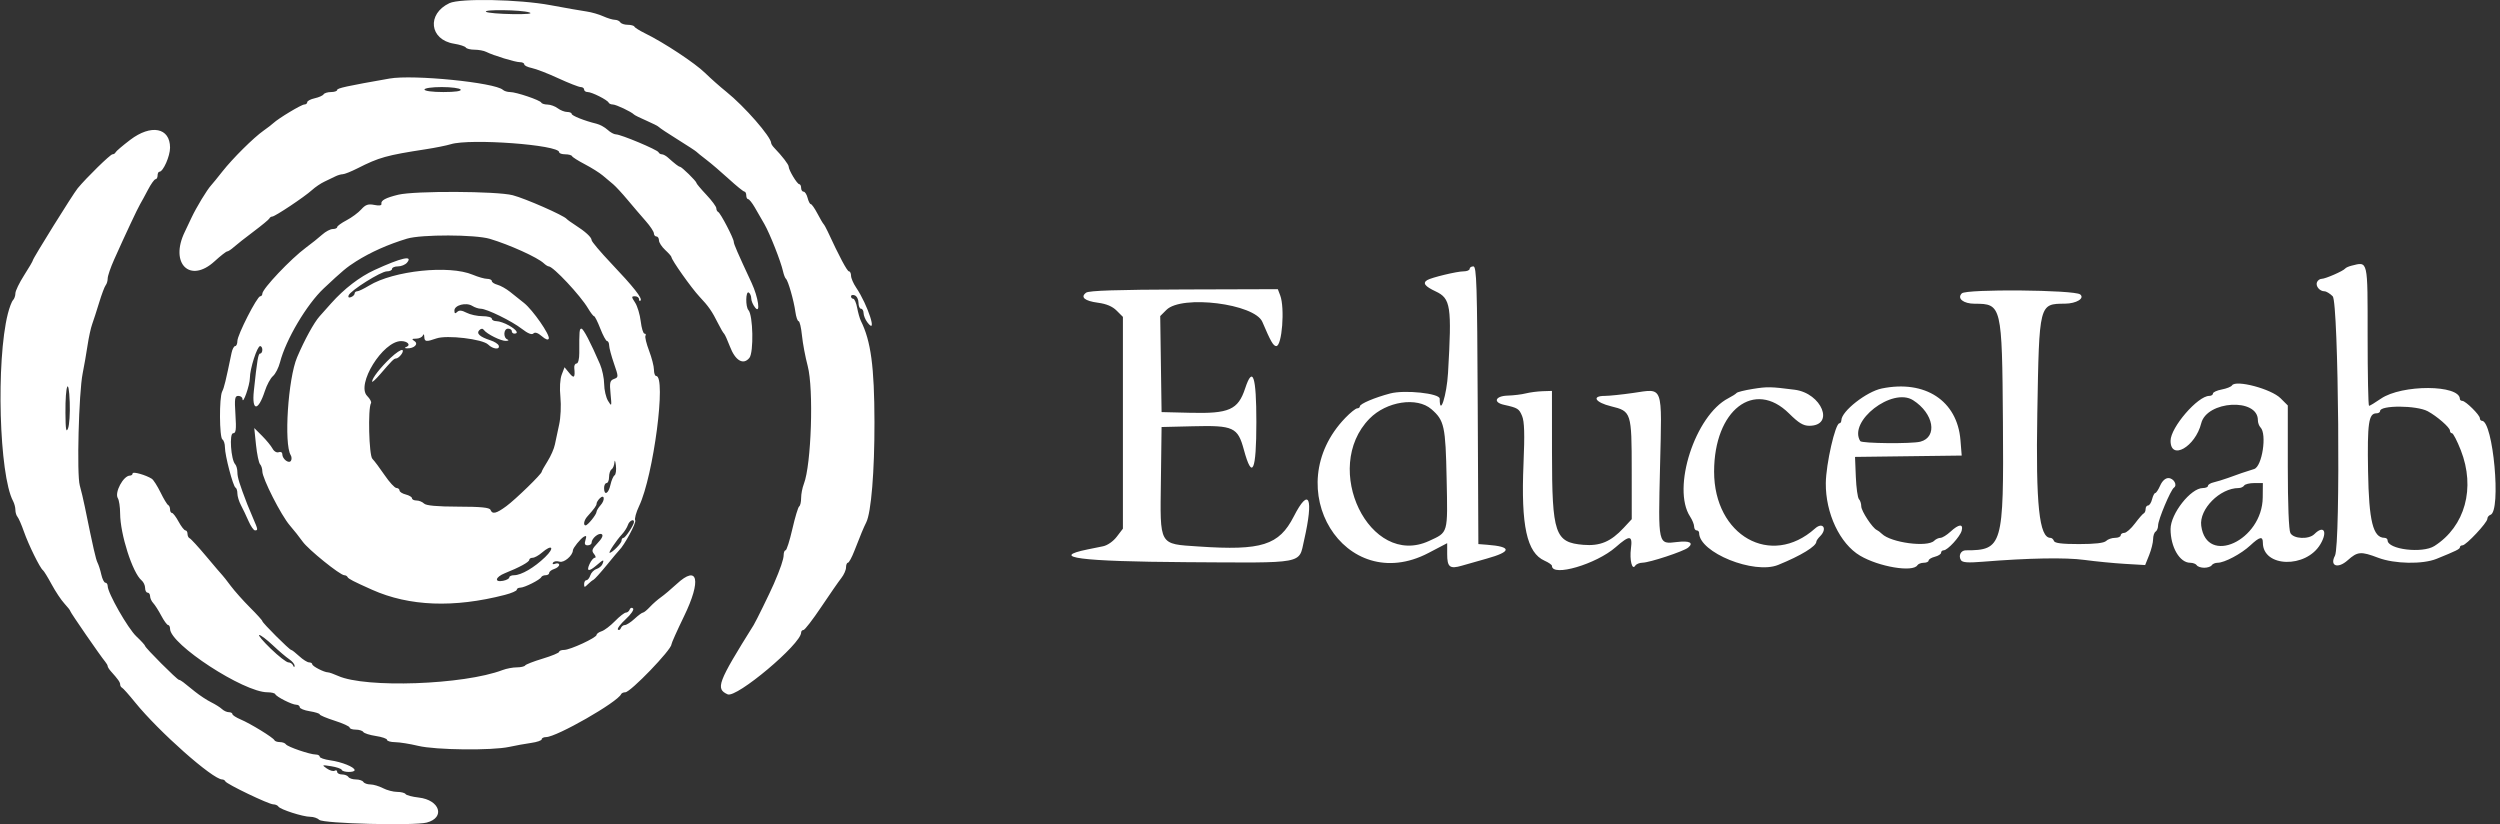 <svg width="182" height="60" viewBox="0 0 182 60" fill="none" xmlns="http://www.w3.org/2000/svg">
<rect x="0" y="0" width="182" height="60" fill="#333333" stroke="none"/>
<path fill-rule="evenodd" clip-rule="evenodd" d="M32.718 0.23C31.051 1.016 31.266 2.896 33.055 3.182C33.473 3.249 33.859 3.374 33.913 3.461C33.967 3.547 34.252 3.618 34.547 3.618C34.842 3.618 35.225 3.69 35.399 3.778C35.922 4.042 37.508 4.527 37.848 4.526C38.023 4.525 38.166 4.596 38.166 4.684C38.166 4.771 38.413 4.891 38.714 4.952C39.016 5.012 39.885 5.348 40.646 5.7C41.407 6.051 42.141 6.338 42.277 6.338C42.413 6.338 42.524 6.42 42.524 6.519C42.524 6.619 42.64 6.701 42.782 6.701C43.085 6.701 44.222 7.274 44.309 7.471C44.343 7.546 44.479 7.607 44.613 7.607C44.845 7.607 45.966 8.138 46.156 8.338C46.206 8.39 46.614 8.592 47.064 8.786C47.513 8.98 47.922 9.189 47.972 9.252C48.022 9.314 48.635 9.721 49.334 10.155C50.033 10.59 50.646 10.99 50.696 11.045C50.746 11.1 51.072 11.363 51.422 11.63C51.772 11.896 52.507 12.525 53.056 13.027C53.606 13.53 54.116 13.944 54.191 13.947C54.266 13.95 54.328 14.076 54.328 14.225C54.328 14.375 54.389 14.498 54.464 14.498C54.539 14.499 54.753 14.764 54.941 15.088C55.128 15.411 55.446 15.961 55.646 16.31C56.045 17.005 56.847 19.037 57.005 19.755C57.06 20.005 57.156 20.249 57.218 20.299C57.375 20.426 57.793 21.888 57.904 22.702C57.956 23.076 58.061 23.382 58.138 23.382C58.216 23.382 58.326 23.851 58.383 24.424C58.44 24.997 58.629 25.997 58.801 26.645C59.244 28.311 59.064 33.836 58.522 35.224C58.412 35.505 58.322 35.969 58.322 36.256C58.322 36.543 58.259 36.816 58.182 36.864C58.104 36.912 57.881 37.651 57.685 38.507C57.489 39.362 57.266 40.063 57.19 40.063C57.114 40.063 57.051 40.216 57.051 40.403C57.051 40.706 56.812 41.407 56.333 42.51C56.041 43.181 55.039 45.227 54.867 45.502C52.242 49.705 52.078 50.142 52.971 50.548C53.614 50.841 58.322 46.885 58.322 46.052C58.322 45.949 58.399 45.865 58.492 45.865C58.586 45.865 59.168 45.11 59.785 44.189C60.403 43.267 61.062 42.317 61.25 42.079C61.438 41.841 61.591 41.493 61.591 41.307C61.591 41.121 61.652 40.969 61.727 40.968C61.802 40.968 62.014 40.581 62.197 40.107C62.657 38.923 62.878 38.394 63.062 38.03C63.421 37.324 63.669 34.301 63.661 30.725C63.653 26.689 63.402 24.827 62.671 23.359C62.59 23.196 62.468 22.768 62.401 22.407C62.333 22.045 62.204 21.75 62.116 21.75C62.027 21.75 61.954 21.671 61.954 21.574C61.954 21.478 62.077 21.445 62.227 21.503C62.377 21.56 62.499 21.802 62.499 22.041C62.499 22.28 62.581 22.475 62.681 22.475C62.781 22.475 62.865 22.618 62.868 22.792C62.871 22.967 62.994 23.268 63.141 23.462C63.921 24.492 63.179 22.19 62.326 20.934C62.123 20.635 61.956 20.247 61.956 20.073C61.955 19.898 61.887 19.755 61.804 19.755C61.675 19.755 61.096 18.668 60.258 16.854C60.142 16.605 60.006 16.36 59.955 16.31C59.904 16.261 59.702 15.914 59.505 15.54C59.309 15.166 59.094 14.86 59.027 14.86C58.961 14.86 58.855 14.656 58.793 14.406C58.73 14.157 58.599 13.953 58.501 13.953C58.403 13.953 58.322 13.831 58.322 13.681C58.322 13.532 58.261 13.409 58.186 13.408C58.032 13.407 57.415 12.381 57.415 12.127C57.415 11.976 56.939 11.357 56.37 10.769C56.246 10.64 56.143 10.484 56.143 10.423C56.143 9.968 54.2 7.743 52.875 6.68C52.425 6.319 51.731 5.704 51.331 5.312C50.604 4.598 48.338 3.101 46.973 2.433C46.574 2.237 46.219 2.016 46.186 1.941C46.153 1.866 45.933 1.805 45.697 1.805C45.462 1.805 45.219 1.724 45.157 1.624C45.095 1.524 44.919 1.442 44.765 1.442C44.611 1.442 44.228 1.326 43.913 1.185C43.599 1.043 43.055 0.887 42.706 0.837C42.356 0.788 41.171 0.58 40.072 0.376C37.786 -0.05 33.493 -0.135 32.718 0.23ZM38.529 0.902C38.824 0.999 38.392 1.043 37.297 1.027C36.37 1.014 35.512 0.94 35.391 0.863C35.096 0.676 37.948 0.712 38.529 0.902ZM28.36 5.718C25.262 6.262 24.546 6.418 24.546 6.548C24.546 6.632 24.347 6.701 24.103 6.701C23.859 6.701 23.613 6.776 23.556 6.868C23.499 6.96 23.208 7.089 22.91 7.154C22.611 7.22 22.367 7.348 22.367 7.44C22.367 7.532 22.272 7.607 22.156 7.607C21.945 7.607 20.274 8.612 19.9 8.963C19.792 9.065 19.471 9.312 19.187 9.511C18.467 10.016 16.939 11.532 16.188 12.487C15.841 12.928 15.476 13.376 15.375 13.485C15.07 13.815 14.297 15.091 13.937 15.857C13.75 16.256 13.531 16.718 13.451 16.884C12.333 19.183 13.83 20.662 15.618 19.025C16.051 18.629 16.465 18.305 16.537 18.305C16.61 18.305 16.828 18.162 17.022 17.988C17.216 17.813 17.865 17.303 18.464 16.854C19.062 16.405 19.58 15.977 19.613 15.902C19.646 15.828 19.739 15.766 19.819 15.766C20.017 15.766 22.172 14.33 22.71 13.839C22.948 13.622 23.356 13.345 23.618 13.224C23.879 13.103 24.234 12.932 24.407 12.844C24.581 12.756 24.826 12.684 24.952 12.683C25.078 12.683 25.564 12.489 26.031 12.252C27.605 11.455 28.133 11.307 30.993 10.866C31.692 10.758 32.515 10.593 32.822 10.498C34.227 10.066 40.708 10.544 40.708 11.081C40.708 11.165 40.906 11.233 41.147 11.233C41.388 11.233 41.613 11.295 41.646 11.37C41.679 11.444 42.098 11.709 42.576 11.958C43.054 12.207 43.639 12.575 43.877 12.774C44.115 12.974 44.459 13.263 44.642 13.416C44.826 13.57 45.302 14.087 45.702 14.566C46.101 15.044 46.692 15.734 47.014 16.099C47.337 16.465 47.602 16.866 47.604 16.99C47.607 17.115 47.69 17.217 47.79 17.217C47.89 17.217 47.972 17.343 47.972 17.498C47.972 17.652 48.176 17.967 48.426 18.198C48.675 18.429 48.88 18.661 48.88 18.713C48.88 18.914 50.34 20.977 50.911 21.584C51.589 22.303 51.831 22.652 52.286 23.563C52.46 23.912 52.651 24.238 52.71 24.288C52.769 24.338 52.96 24.757 53.135 25.218C53.528 26.257 54.112 26.601 54.556 26.054C54.878 25.657 54.824 22.942 54.486 22.575C54.263 22.332 54.284 21.157 54.509 21.297C54.609 21.358 54.691 21.551 54.691 21.726C54.691 21.9 54.819 22.201 54.976 22.395C55.385 22.9 55.206 21.645 54.72 20.602C53.689 18.388 53.419 17.767 53.419 17.608C53.419 17.36 52.453 15.507 52.286 15.434C52.211 15.401 52.148 15.278 52.148 15.161C52.148 15.044 51.822 14.602 51.422 14.179C51.023 13.755 50.696 13.365 50.696 13.312C50.696 13.19 49.626 12.14 49.501 12.14C49.412 12.14 49.143 11.933 48.614 11.46C48.475 11.336 48.28 11.233 48.181 11.233C48.083 11.233 47.975 11.166 47.941 11.084C47.869 10.904 45.196 9.783 44.841 9.783C44.703 9.783 44.428 9.633 44.231 9.449C44.033 9.265 43.67 9.066 43.425 9.007C42.556 8.797 41.616 8.423 41.616 8.288C41.616 8.213 41.468 8.151 41.288 8.151C41.107 8.151 40.8 8.031 40.606 7.885C40.413 7.738 40.077 7.616 39.861 7.613C39.644 7.61 39.44 7.546 39.407 7.471C39.327 7.293 37.58 6.701 37.133 6.701C36.942 6.701 36.708 6.629 36.613 6.542C36.032 6.008 30.089 5.414 28.36 5.718ZM33.535 6.519C33.606 6.634 33.144 6.701 32.275 6.701C31.48 6.701 30.902 6.624 30.902 6.519C30.902 6.416 31.443 6.338 32.162 6.338C32.856 6.338 33.473 6.42 33.535 6.519ZM9.474 10.185C8.925 10.603 8.448 11.01 8.415 11.089C8.381 11.169 8.279 11.233 8.187 11.233C8.032 11.233 6.298 12.929 5.653 13.71C5.312 14.125 2.392 18.817 2.392 18.951C2.392 19.004 2.106 19.494 1.756 20.039C1.407 20.585 1.121 21.177 1.121 21.354C1.121 21.532 1.044 21.755 0.949 21.849C0.855 21.944 0.686 22.389 0.572 22.838C-0.294 26.272 -0.063 34.582 0.952 36.479C1.045 36.652 1.121 36.942 1.121 37.123C1.121 37.304 1.189 37.529 1.272 37.624C1.356 37.718 1.567 38.204 1.742 38.703C2.08 39.668 2.914 41.362 3.126 41.513C3.196 41.563 3.481 42.027 3.76 42.544C4.038 43.06 4.457 43.689 4.691 43.941C4.925 44.192 5.116 44.438 5.116 44.487C5.116 44.576 7.309 47.754 7.656 48.169C7.757 48.289 7.84 48.438 7.84 48.499C7.84 48.56 7.942 48.724 8.067 48.863C8.599 49.456 8.748 49.667 8.748 49.831C8.748 49.926 8.809 50.032 8.884 50.065C8.959 50.098 9.383 50.574 9.827 51.123C11.558 53.263 15.489 56.744 16.175 56.744C16.268 56.744 16.371 56.806 16.405 56.882C16.491 57.08 19.568 58.557 19.894 58.557C20.044 58.557 20.211 58.629 20.265 58.716C20.398 58.931 22.056 59.463 22.592 59.463C22.828 59.463 23.12 59.563 23.242 59.684C23.515 59.957 30.14 60.126 31.065 59.883C32.437 59.524 32.024 58.235 30.482 58.061C30.009 58.008 29.579 57.894 29.525 57.807C29.472 57.721 29.197 57.65 28.914 57.65C28.632 57.65 28.167 57.528 27.881 57.379C27.595 57.23 27.182 57.108 26.963 57.107C26.744 57.107 26.515 57.025 26.453 56.925C26.391 56.825 26.146 56.744 25.908 56.744C25.67 56.744 25.425 56.662 25.363 56.562C25.302 56.462 25.093 56.381 24.899 56.381C24.705 56.381 24.546 56.294 24.546 56.189C24.546 56.083 24.465 56.047 24.365 56.109C24.265 56.17 24.006 56.096 23.789 55.944C23.413 55.682 23.429 55.674 24.106 55.781C24.498 55.843 24.846 55.962 24.879 56.046C24.954 56.236 25.818 56.252 25.816 56.064C25.814 55.844 24.88 55.469 24.047 55.352C23.622 55.292 23.275 55.173 23.275 55.087C23.275 55.001 23.147 54.93 22.991 54.93C22.569 54.93 20.924 54.367 20.81 54.183C20.756 54.096 20.559 54.024 20.374 54.024C20.189 54.024 20.009 53.961 19.976 53.885C19.894 53.695 18.237 52.679 17.509 52.371C17.185 52.234 16.919 52.061 16.919 51.985C16.919 51.91 16.803 51.848 16.66 51.848C16.517 51.848 16.293 51.746 16.16 51.621C16.029 51.497 15.675 51.275 15.376 51.127C15.076 50.98 14.545 50.631 14.195 50.351C13.846 50.07 13.461 49.762 13.341 49.666C13.22 49.57 13.078 49.491 13.026 49.491C12.899 49.491 10.564 47.155 10.564 47.028C10.564 46.973 10.277 46.658 9.927 46.329C9.31 45.748 7.84 43.168 7.84 42.667C7.84 42.531 7.764 42.42 7.672 42.42C7.581 42.42 7.448 42.157 7.377 41.836C7.307 41.516 7.184 41.128 7.105 40.975C6.977 40.727 6.788 39.899 6.175 36.89C6.074 36.391 5.908 35.692 5.807 35.336C5.582 34.539 5.735 28.596 6.017 27.189C6.127 26.641 6.288 25.72 6.374 25.142C6.46 24.564 6.611 23.871 6.71 23.601C6.808 23.331 7.038 22.62 7.22 22.022C7.402 21.423 7.616 20.856 7.695 20.762C7.775 20.667 7.84 20.445 7.84 20.268C7.84 20.091 8.05 19.475 8.308 18.899C9.101 17.123 10.029 15.145 10.203 14.86C10.294 14.71 10.549 14.241 10.771 13.817C10.992 13.393 11.24 13.047 11.322 13.047C11.404 13.047 11.472 12.924 11.472 12.775C11.472 12.625 11.533 12.502 11.608 12.502C11.881 12.499 12.38 11.368 12.38 10.749C12.38 9.29 11.003 9.023 9.474 10.185ZM28.995 14.175C28.073 14.399 27.712 14.594 27.768 14.838C27.796 14.961 27.607 14.991 27.251 14.919C26.804 14.83 26.612 14.896 26.299 15.244C26.084 15.484 25.602 15.841 25.227 16.037C24.853 16.233 24.546 16.456 24.546 16.533C24.546 16.61 24.402 16.673 24.227 16.673C24.051 16.673 23.703 16.857 23.455 17.081C23.206 17.305 22.676 17.73 22.276 18.024C21.176 18.835 19.098 21.028 19.098 21.38C19.098 21.483 19.029 21.569 18.944 21.569C18.719 21.569 17.282 24.383 17.282 24.823C17.282 25.027 17.21 25.195 17.121 25.195C17.033 25.195 16.914 25.419 16.857 25.693C16.431 27.753 16.317 28.224 16.174 28.501C15.952 28.932 15.968 31.855 16.193 31.994C16.293 32.056 16.375 32.312 16.375 32.564C16.375 33.159 16.969 35.421 17.146 35.499C17.221 35.533 17.282 35.724 17.282 35.925C17.282 36.126 17.398 36.506 17.538 36.771C17.68 37.036 17.928 37.558 18.092 37.932C18.255 38.306 18.467 38.612 18.562 38.612C18.793 38.612 18.785 38.557 18.438 37.757C18.274 37.38 18.077 36.908 18 36.708C17.434 35.235 17.282 34.745 17.282 34.384C17.282 34.156 17.21 33.893 17.122 33.798C16.811 33.466 16.682 31.541 16.97 31.541C17.178 31.541 17.211 31.276 17.14 30.181C17.065 29.009 17.094 28.821 17.349 28.821C17.512 28.821 17.649 28.923 17.653 29.048C17.668 29.517 18.191 28.031 18.191 27.52C18.191 26.85 18.722 25.195 18.938 25.195C19.026 25.195 19.098 25.317 19.098 25.467C19.098 25.616 19.027 25.739 18.939 25.739C18.797 25.739 18.721 26.192 18.48 28.458C18.321 29.96 18.794 29.965 19.282 28.467C19.426 28.022 19.691 27.533 19.871 27.379C20.051 27.226 20.282 26.773 20.385 26.374C20.81 24.723 22.33 22.157 23.573 20.991C24.936 19.713 25.248 19.452 25.917 19.03C26.987 18.355 28.252 17.791 29.631 17.374C30.67 17.059 34.597 17.069 35.664 17.388C37.105 17.82 39.135 18.74 39.586 19.166C39.718 19.291 39.881 19.393 39.949 19.394C40.275 19.396 42.252 21.507 42.806 22.443C42.993 22.759 43.193 23.019 43.249 23.019C43.306 23.019 43.511 23.427 43.704 23.926C43.898 24.424 44.12 24.832 44.198 24.832C44.276 24.832 44.343 24.975 44.346 25.149C44.349 25.324 44.507 25.916 44.697 26.464C45.035 27.442 45.035 27.464 44.698 27.588C44.403 27.698 44.368 27.851 44.449 28.676C44.539 29.598 44.531 29.619 44.266 29.184C44.114 28.934 43.987 28.386 43.983 27.966C43.98 27.546 43.843 26.893 43.68 26.515C42.986 24.913 42.471 23.926 42.328 23.926C42.179 23.926 42.166 24.085 42.172 25.693C42.174 26.136 42.09 26.464 41.975 26.464C41.865 26.464 41.789 26.607 41.807 26.781C41.88 27.494 41.793 27.587 41.449 27.164L41.099 26.736L40.893 27.273C40.77 27.596 40.732 28.249 40.798 28.905C40.859 29.507 40.818 30.408 40.706 30.906C40.594 31.405 40.455 32.057 40.397 32.357C40.339 32.656 40.099 33.205 39.864 33.577C39.629 33.949 39.437 34.294 39.437 34.343C39.437 34.505 37.547 36.344 36.861 36.85C36.124 37.393 35.838 37.459 35.706 37.115C35.642 36.95 35 36.886 33.355 36.884C31.819 36.881 31.02 36.808 30.87 36.658C30.748 36.536 30.501 36.436 30.321 36.436C30.141 36.436 29.994 36.364 29.994 36.275C29.994 36.186 29.79 36.062 29.54 35.999C29.29 35.937 29.086 35.805 29.086 35.708C29.086 35.61 28.984 35.528 28.859 35.525C28.734 35.523 28.347 35.101 27.998 34.588C27.649 34.075 27.249 33.541 27.109 33.401C26.86 33.152 26.775 29.725 27.009 29.347C27.06 29.265 26.935 29.031 26.732 28.828C25.905 28.002 27.867 24.832 29.203 24.832C29.668 24.832 29.927 25.118 29.587 25.256C29.43 25.319 29.444 25.351 29.631 25.359C30.14 25.381 30.492 25.042 30.176 24.835C29.953 24.689 29.975 24.656 30.297 24.654C30.513 24.652 30.731 24.549 30.782 24.424C30.836 24.289 30.879 24.325 30.888 24.515C30.904 24.885 31.015 24.9 31.773 24.637C32.53 24.373 35.137 24.683 35.539 25.084C35.878 25.423 36.413 25.477 36.308 25.161C36.269 25.042 35.996 24.868 35.703 24.774C34.929 24.525 34.656 24.275 34.897 24.035C35.025 23.907 35.139 23.901 35.222 24.018C35.437 24.317 36.474 24.833 36.832 24.818C37.023 24.81 37.069 24.764 36.94 24.712C36.619 24.583 36.657 23.926 36.985 23.926C37.135 23.926 37.258 24.007 37.258 24.107C37.258 24.207 37.339 24.288 37.439 24.288C37.79 24.288 37.613 24.013 37.06 23.699C36.753 23.524 36.345 23.382 36.154 23.382C35.962 23.382 35.805 23.3 35.805 23.2C35.805 23.101 35.499 23.018 35.124 23.018C34.75 23.017 34.226 22.904 33.961 22.765C33.611 22.584 33.423 22.569 33.28 22.712C33.136 22.855 33.081 22.826 33.081 22.605C33.081 22.214 33.934 21.991 34.377 22.267C34.56 22.381 34.839 22.475 34.996 22.475C35.43 22.475 37.265 23.374 38.001 23.947C38.427 24.278 38.715 24.393 38.831 24.277C38.947 24.16 39.16 24.23 39.446 24.477C39.723 24.717 39.908 24.78 39.952 24.648C40.044 24.372 38.791 22.569 38.154 22.061C37.876 21.84 37.418 21.474 37.136 21.249C36.853 21.023 36.438 20.79 36.214 20.731C35.989 20.671 35.805 20.55 35.805 20.461C35.805 20.372 35.651 20.299 35.464 20.299C35.276 20.299 34.807 20.165 34.42 20.002C32.706 19.277 28.657 19.701 26.865 20.793C26.492 21.02 26.105 21.206 26.003 21.206C25.901 21.206 25.817 21.279 25.817 21.368C25.817 21.457 25.699 21.575 25.554 21.631C25.392 21.693 25.325 21.644 25.379 21.503C25.515 21.149 27.734 19.755 28.161 19.755C28.37 19.755 28.541 19.674 28.541 19.574C28.541 19.474 28.736 19.393 28.973 19.393C29.21 19.393 29.506 19.27 29.631 19.121C30.096 18.56 29.219 18.759 27.27 19.654C26.18 20.155 25.057 21.018 24.107 22.083C23.899 22.317 23.518 22.745 23.26 23.034C22.856 23.487 22.169 24.742 21.629 26.011C20.97 27.561 20.66 32.321 21.165 33.137C21.238 33.256 21.246 33.44 21.181 33.544C21.033 33.784 20.551 33.418 20.551 33.066C20.551 32.929 20.437 32.865 20.293 32.92C20.147 32.976 19.95 32.863 19.841 32.659C19.735 32.461 19.392 32.043 19.079 31.73L18.51 31.162L18.638 32.394C18.709 33.072 18.842 33.703 18.933 33.798C19.024 33.893 19.098 34.125 19.098 34.315C19.098 34.827 20.468 37.522 21.098 38.249C21.401 38.599 21.821 39.129 22.032 39.428C22.436 40.001 24.759 41.876 25.064 41.876C25.162 41.876 25.27 41.937 25.303 42.012C25.358 42.135 25.739 42.332 27.088 42.934C29.794 44.142 33.047 44.267 36.758 43.307C37.233 43.184 37.621 43.016 37.621 42.933C37.621 42.85 37.737 42.782 37.879 42.782C38.182 42.782 39.319 42.209 39.407 42.012C39.44 41.937 39.583 41.876 39.724 41.876C39.866 41.876 39.982 41.8 39.982 41.707C39.982 41.614 40.145 41.486 40.345 41.422C40.545 41.359 40.708 41.222 40.708 41.119C40.708 41.015 40.581 40.979 40.426 41.038C40.259 41.103 40.191 41.071 40.26 40.96C40.323 40.857 40.539 40.825 40.739 40.889C41.059 40.99 41.696 40.446 41.707 40.063C41.712 39.895 42.249 39.226 42.498 39.077C42.686 38.964 42.715 39.02 42.622 39.315C42.533 39.596 42.577 39.7 42.784 39.7C42.941 39.7 43.069 39.613 43.069 39.506C43.069 39.193 43.593 38.759 43.809 38.892C43.934 38.97 43.826 39.202 43.51 39.532C43.095 39.965 43.051 40.095 43.245 40.328C43.372 40.481 43.398 40.606 43.302 40.606C43.206 40.606 43.034 40.81 42.92 41.06C42.671 41.607 42.865 41.641 43.432 41.151C43.931 40.718 43.998 40.703 43.863 41.053C43.807 41.199 43.61 41.366 43.424 41.425C43.239 41.484 43.037 41.691 42.975 41.885C42.913 42.079 42.786 42.238 42.693 42.238C42.6 42.238 42.524 42.367 42.524 42.523C42.524 42.775 42.555 42.777 42.793 42.539C42.941 42.392 43.127 42.243 43.205 42.209C43.284 42.175 43.714 41.699 44.162 41.151C44.609 40.602 45.019 40.112 45.072 40.063C45.444 39.714 46.344 38.044 46.245 37.885C46.178 37.777 46.306 37.305 46.529 36.836C47.573 34.639 48.523 27.37 47.766 27.37C47.679 27.37 47.608 27.168 47.608 26.919C47.608 26.671 47.448 26.046 47.252 25.531C47.056 25.016 46.938 24.526 46.99 24.441C47.042 24.357 47.01 24.288 46.918 24.288C46.826 24.288 46.703 23.884 46.645 23.39C46.586 22.895 46.402 22.284 46.235 22.03C45.959 21.609 45.958 21.569 46.226 21.569C46.387 21.569 46.519 21.664 46.519 21.78C46.519 21.896 46.569 21.941 46.631 21.88C46.786 21.725 46.131 20.896 44.477 19.153C43.704 18.337 43.07 17.586 43.07 17.484C43.069 17.273 42.607 16.85 41.855 16.372C41.574 16.193 41.303 15.997 41.253 15.937C41.041 15.68 38.239 14.449 37.325 14.212C36.172 13.912 30.19 13.886 28.995 14.175ZM171.183 19.344C170.983 19.394 170.779 19.486 170.729 19.55C170.585 19.732 169.289 20.299 169.017 20.299C168.881 20.299 168.727 20.412 168.674 20.549C168.564 20.835 168.873 21.206 169.221 21.206C169.351 21.206 169.621 21.369 169.821 21.569C170.249 21.996 170.402 39.679 169.984 40.458C169.583 41.206 170.194 41.427 170.907 40.791C171.631 40.146 171.867 40.126 173.133 40.606C174.316 41.056 176.371 41.093 177.38 40.684C178.83 40.096 179.082 39.971 179.082 39.837C179.082 39.762 179.168 39.7 179.272 39.7C179.529 39.7 181.079 38.047 181.079 37.773C181.079 37.653 181.182 37.52 181.306 37.479C182.101 37.215 181.503 30.634 180.684 30.634C180.602 30.634 180.535 30.55 180.535 30.447C180.535 30.212 179.494 29.184 179.257 29.184C179.161 29.184 179.081 29.122 179.08 29.048C179.07 27.994 174.854 27.977 173.329 29.024C172.912 29.311 172.523 29.546 172.466 29.546C172.409 29.546 172.363 27.27 172.363 24.489C172.363 18.848 172.407 19.039 171.183 19.344ZM106.989 19.574C106.989 19.674 106.789 19.755 106.544 19.755C106.072 19.755 104.202 20.205 103.9 20.391C103.551 20.607 103.73 20.846 104.52 21.216C105.614 21.73 105.698 22.284 105.417 27.144C105.322 28.787 104.81 30.373 104.81 29.023C104.81 28.635 102.261 28.366 101.209 28.643C100.084 28.939 98.999 29.399 98.999 29.581C98.999 29.662 98.911 29.728 98.804 29.728C98.696 29.728 98.308 30.039 97.941 30.419C93.021 35.519 97.895 43.444 103.992 40.256L105.355 39.543V40.336C105.355 41.287 105.546 41.439 106.419 41.183C106.782 41.076 107.595 40.845 108.224 40.67C110.064 40.157 110.077 39.798 108.261 39.658L107.625 39.609L107.578 29.501C107.537 20.683 107.497 19.393 107.26 19.393C107.111 19.393 106.989 19.474 106.989 19.574ZM79.074 21.304C78.627 21.63 78.955 21.909 79.938 22.04C80.546 22.12 80.985 22.306 81.292 22.614L81.748 23.069V30.778V38.487L81.301 39.072C81.042 39.412 80.623 39.704 80.302 39.769C79.999 39.831 79.501 39.932 79.196 39.994C76.315 40.579 78.617 40.878 86.387 40.926C95.113 40.98 94.537 41.088 94.938 39.329C95.648 36.217 95.301 35.419 94.187 37.599C93.115 39.696 91.846 40.097 87.267 39.785C84.339 39.586 84.452 39.784 84.514 34.945L84.563 31.087L86.833 31.032C89.803 30.958 90.109 31.099 90.555 32.745C91.164 34.989 91.463 34.323 91.463 30.725C91.463 27.371 91.203 26.592 90.645 28.279C90.131 29.835 89.483 30.122 86.644 30.051L84.563 30L84.513 26.505L84.464 23.01L84.914 22.561C86.03 21.447 91.339 22.111 91.901 23.436C92.502 24.852 92.699 25.195 92.913 25.195C93.331 25.195 93.546 22.416 93.198 21.503L93.026 21.052L86.194 21.073C81.339 21.088 79.278 21.155 79.074 21.304ZM142.82 21.357C142.452 21.724 142.935 22.112 143.761 22.112C145.724 22.112 145.75 22.223 145.813 30.723C145.879 39.737 145.785 40.063 143.113 40.063C142.747 40.063 142.555 40.451 142.758 40.78C142.865 40.952 143.265 40.981 144.33 40.895C147.675 40.624 150.379 40.575 151.752 40.763C152.551 40.871 153.872 41 154.686 41.049L156.167 41.136L156.457 40.414C156.616 40.017 156.746 39.495 156.746 39.254C156.746 39.012 156.828 38.764 156.928 38.703C157.027 38.641 157.109 38.438 157.109 38.251C157.109 37.841 158.021 35.669 158.262 35.503C158.538 35.313 158.242 34.804 157.856 34.804C157.638 34.804 157.41 35.013 157.262 35.348C157.129 35.648 156.967 35.892 156.903 35.892C156.838 35.892 156.734 36.096 156.671 36.346C156.609 36.595 156.477 36.799 156.379 36.799C156.281 36.799 156.201 36.914 156.201 37.056C156.201 37.197 156.14 37.34 156.065 37.373C155.99 37.406 155.7 37.74 155.42 38.114C155.14 38.487 154.793 38.793 154.648 38.793C154.504 38.793 154.385 38.875 154.385 38.975C154.385 39.074 154.197 39.156 153.968 39.156C153.738 39.156 153.448 39.258 153.323 39.383C153.173 39.533 152.505 39.609 151.35 39.609C150.115 39.609 149.582 39.543 149.528 39.383C149.486 39.258 149.371 39.156 149.272 39.156C148.455 39.156 148.201 36.751 148.316 30.09C148.455 22.054 148.438 22.123 150.336 22.107C151.161 22.1 151.79 21.715 151.436 21.433C151.018 21.099 143.148 21.029 142.82 21.357ZM28.426 26.061C27.681 26.769 27.088 27.531 27.088 27.78C27.088 27.861 27.354 27.618 27.679 27.241C28.516 26.268 28.682 26.101 28.814 26.101C29.043 26.101 29.449 25.579 29.294 25.483C29.207 25.429 28.816 25.689 28.426 26.061ZM4.953 31.189C4.816 31.53 4.773 31.27 4.764 30.06C4.749 27.996 5.008 27.355 5.077 29.286C5.106 30.09 5.05 30.946 4.953 31.189ZM162.489 28.058C162.429 28.156 162.092 28.29 161.742 28.355C161.391 28.421 161.104 28.553 161.104 28.648C161.104 28.743 160.982 28.821 160.833 28.821C159.996 28.821 158.017 31.117 158.017 32.088C158.017 33.559 159.821 32.53 160.249 30.816C160.662 29.163 164.373 28.955 164.373 30.585C164.373 30.772 164.458 31.01 164.563 31.114C165.046 31.597 164.684 33.969 164.1 34.145C163.801 34.235 163.392 34.367 163.192 34.439C162.993 34.51 162.543 34.671 162.194 34.796C161.844 34.92 161.374 35.065 161.15 35.116C160.925 35.167 160.741 35.282 160.741 35.37C160.741 35.458 160.572 35.53 160.366 35.53C159.488 35.53 158.017 37.399 158.017 38.516C158.017 39.831 158.68 40.969 159.446 40.969C159.647 40.969 159.862 41.051 159.924 41.151C159.986 41.25 160.231 41.332 160.469 41.332C160.706 41.332 160.952 41.25 161.013 41.151C161.075 41.051 161.269 40.969 161.444 40.969C161.941 40.969 163.162 40.321 163.817 39.71C164.505 39.069 164.736 39.017 164.736 39.505C164.736 41.315 167.888 41.394 168.931 39.609C169.469 38.69 169.168 38.201 168.485 38.884C168.081 39.287 166.971 39.237 166.74 38.805C166.625 38.591 166.552 36.72 166.552 33.986V29.518L166.026 28.994C165.342 28.31 162.756 27.627 162.489 28.058ZM127.602 28.314C127.004 28.41 126.472 28.542 126.422 28.609C126.371 28.676 126.102 28.848 125.824 28.991C123.405 30.236 121.688 35.549 123.04 37.608C123.201 37.854 123.333 38.181 123.333 38.334C123.333 38.487 123.415 38.612 123.514 38.612C123.614 38.612 123.696 38.696 123.696 38.798C123.696 40.222 127.698 41.84 129.453 41.125C131.116 40.448 132.231 39.767 132.231 39.428C132.231 39.364 132.353 39.189 132.503 39.039C133.052 38.492 132.705 37.964 132.133 38.476C128.932 41.342 124.783 39.001 124.787 34.33C124.79 29.849 127.715 27.589 130.25 30.107C130.94 30.792 131.277 30.997 131.714 30.997C133.592 30.997 132.628 28.624 130.648 28.372C128.892 28.148 128.669 28.144 127.602 28.314ZM136.992 28.282C135.881 28.51 134.068 29.932 134.052 30.589C134.049 30.714 133.985 30.816 133.911 30.816C133.608 30.816 132.934 33.772 132.919 35.167C132.894 37.362 133.943 39.584 135.412 40.453C136.787 41.266 139.258 41.679 139.585 41.151C139.647 41.051 139.856 40.969 140.05 40.969C140.244 40.969 140.403 40.897 140.403 40.807C140.403 40.719 140.607 40.595 140.857 40.532C141.106 40.469 141.311 40.338 141.311 40.24C141.311 40.142 141.395 40.063 141.498 40.063C141.783 40.063 142.697 39.068 142.81 38.633C142.946 38.114 142.602 38.144 141.998 38.703C141.728 38.952 141.398 39.156 141.264 39.156C141.13 39.156 140.925 39.251 140.808 39.368C140.313 39.861 137.665 39.51 137.001 38.863C136.878 38.743 136.711 38.617 136.63 38.583C136.323 38.454 135.5 37.202 135.5 36.864C135.5 36.668 135.424 36.431 135.331 36.337C135.239 36.242 135.137 35.512 135.104 34.714L135.046 33.263L138.929 33.214L142.812 33.165L142.721 32.036C142.488 29.171 140.146 27.637 136.992 28.282ZM111.075 28.64C110.776 28.716 110.183 28.788 109.759 28.8C108.859 28.825 108.67 29.288 109.486 29.469C110.495 29.693 110.586 29.75 110.809 30.286C110.977 30.692 111.004 31.591 110.911 33.771C110.72 38.273 111.151 40.248 112.449 40.822C112.742 40.952 112.982 41.119 112.982 41.195C112.982 42.019 116.209 41.073 117.62 39.836C118.646 38.936 118.861 38.953 118.733 39.927C118.624 40.766 118.818 41.55 119.045 41.184C119.118 41.066 119.357 40.967 119.575 40.964C120.089 40.958 122.567 40.139 122.896 39.867C123.321 39.515 123.001 39.351 122.096 39.458C120.69 39.624 120.714 39.729 120.851 33.966C120.994 27.942 121.119 28.286 118.899 28.606C118.081 28.724 117.151 28.821 116.831 28.821C115.84 28.821 116.129 29.296 117.293 29.58C118.762 29.938 118.787 30.017 118.789 34.261L118.791 37.796L118.202 38.431C117.267 39.436 116.487 39.764 115.271 39.664C113.197 39.492 112.988 38.878 112.985 32.946L112.982 28.458L112.301 28.48C111.927 28.492 111.375 28.564 111.075 28.64ZM139.274 29.136C140.777 30.095 141.078 31.813 139.804 32.154C139.186 32.319 135.533 32.285 135.426 32.113C134.531 30.666 137.759 28.168 139.274 29.136ZM104.208 29.79C105.147 30.606 105.237 31.016 105.315 34.866C105.397 38.892 105.443 38.732 104.032 39.383C99.719 41.375 96.171 34.084 99.7 30.479C100.936 29.217 103.156 28.877 104.208 29.79ZM176.736 29.937C177.409 30.297 178.356 31.122 178.356 31.348C178.356 31.454 178.424 31.541 178.508 31.541C178.592 31.541 178.878 32.094 179.144 32.769C180.228 35.528 179.46 38.323 177.227 39.748C176.349 40.308 173.816 40 173.816 39.333C173.816 39.235 173.714 39.155 173.589 39.154C172.755 39.145 172.456 37.935 172.395 34.319C172.335 30.79 172.436 30.09 173.005 30.09C173.151 30.09 173.271 30.015 173.271 29.922C173.271 29.491 175.924 29.502 176.736 29.937ZM44.739 34.604C44.645 34.664 44.51 34.979 44.439 35.303C44.299 35.95 43.977 36.107 43.977 35.53C43.977 35.33 44.058 35.167 44.158 35.167C44.258 35.167 44.34 34.968 44.34 34.724C44.34 34.481 44.422 34.231 44.522 34.17C44.621 34.108 44.716 33.879 44.732 33.66C44.748 33.442 44.795 33.54 44.836 33.879C44.878 34.217 44.834 34.544 44.739 34.604ZM9.656 34.463C9.656 34.551 9.568 34.623 9.461 34.623C8.982 34.623 8.32 35.861 8.58 36.272C8.669 36.412 8.743 36.908 8.745 37.373C8.75 38.894 9.651 41.708 10.307 42.251C10.448 42.368 10.564 42.617 10.564 42.804C10.564 42.992 10.645 43.145 10.745 43.145C10.845 43.145 10.927 43.261 10.927 43.404C10.927 43.546 11.029 43.771 11.154 43.903C11.279 44.034 11.543 44.448 11.74 44.822C11.938 45.196 12.162 45.502 12.239 45.502C12.316 45.502 12.38 45.626 12.38 45.776C12.38 46.904 17.739 50.398 19.469 50.398C19.748 50.398 20.003 50.459 20.037 50.533C20.124 50.731 21.262 51.304 21.565 51.304C21.706 51.304 21.822 51.385 21.822 51.483C21.822 51.582 22.149 51.715 22.549 51.778C22.948 51.842 23.275 51.945 23.275 52.007C23.275 52.069 23.765 52.276 24.365 52.468C24.964 52.659 25.454 52.883 25.454 52.966C25.454 53.049 25.654 53.117 25.898 53.117C26.141 53.117 26.388 53.194 26.446 53.288C26.505 53.382 26.918 53.514 27.365 53.581C27.812 53.648 28.178 53.775 28.178 53.863C28.178 53.952 28.444 54.027 28.768 54.03C29.093 54.034 29.849 54.155 30.448 54.299C31.707 54.603 35.819 54.648 37.076 54.373C37.526 54.274 38.24 54.145 38.665 54.085C39.09 54.026 39.437 53.906 39.437 53.819C39.437 53.732 39.58 53.661 39.755 53.66C40.521 53.657 44.961 51.117 45.218 50.535C45.251 50.459 45.387 50.398 45.521 50.398C45.899 50.398 48.88 47.306 48.88 46.914C48.88 46.826 49.294 45.902 49.8 44.859C51.075 42.234 50.815 41.08 49.271 42.507C48.86 42.886 48.339 43.325 48.112 43.483C47.885 43.642 47.526 43.956 47.315 44.183C47.104 44.41 46.876 44.596 46.808 44.596C46.74 44.596 46.464 44.799 46.195 45.049C45.926 45.298 45.609 45.502 45.492 45.502C45.374 45.502 45.242 45.604 45.197 45.729C45.153 45.853 45.057 45.901 44.986 45.835C44.914 45.769 45.168 45.429 45.55 45.079C45.94 44.723 46.175 44.377 46.085 44.293C45.997 44.21 45.888 44.244 45.843 44.369C45.799 44.494 45.675 44.596 45.569 44.596C45.462 44.596 45.103 44.875 44.771 45.217C44.439 45.558 44.002 45.89 43.8 45.954C43.597 46.018 43.432 46.137 43.432 46.218C43.432 46.422 41.507 47.315 41.066 47.315C40.869 47.315 40.708 47.376 40.708 47.451C40.708 47.526 40.17 47.749 39.511 47.948C38.853 48.146 38.277 48.37 38.23 48.446C38.183 48.522 37.909 48.584 37.622 48.584C37.335 48.584 36.87 48.672 36.589 48.779C33.763 49.855 26.617 50.109 24.61 49.205C24.295 49.063 23.964 48.947 23.874 48.947C23.597 48.947 22.733 48.502 22.732 48.358C22.731 48.283 22.627 48.222 22.502 48.222C22.376 48.222 22.052 48.018 21.783 47.769C21.514 47.519 21.251 47.315 21.199 47.315C21.075 47.315 19.098 45.342 19.098 45.218C19.098 45.165 18.695 44.719 18.201 44.227C17.708 43.734 17.076 43.024 16.795 42.649C16.515 42.273 16.242 41.926 16.188 41.876C16.134 41.826 15.611 41.214 15.027 40.516C14.442 39.818 13.893 39.219 13.807 39.186C13.721 39.153 13.651 39.01 13.651 38.869C13.651 38.728 13.582 38.612 13.498 38.612C13.414 38.612 13.191 38.327 13.002 37.977C12.814 37.628 12.597 37.343 12.52 37.343C12.443 37.343 12.38 37.227 12.38 37.086C12.38 36.945 12.318 36.802 12.243 36.769C12.168 36.736 11.918 36.323 11.688 35.851C11.457 35.38 11.171 34.932 11.052 34.855C10.62 34.578 9.656 34.307 9.656 34.463ZM164.727 36.21C164.701 39.346 160.645 41.22 160.25 38.278C160.087 37.068 161.611 35.53 162.973 35.53C163.132 35.53 163.312 35.448 163.374 35.348C163.436 35.249 163.767 35.167 164.111 35.167H164.736L164.727 36.21ZM43.723 36.778C43.563 36.955 43.429 37.175 43.426 37.267C43.419 37.465 42.785 38.249 42.631 38.249C42.444 38.249 42.515 37.87 42.751 37.608C43.273 37.027 43.432 36.806 43.432 36.661C43.432 36.578 43.533 36.408 43.657 36.285C44.006 35.935 44.068 36.397 43.723 36.778ZM46.156 37.995C46.156 38.207 45.53 39.156 45.39 39.156C45.312 39.156 45.248 39.248 45.248 39.361C45.248 39.553 44.569 40.244 44.382 40.244C44.267 40.244 44.873 39.335 45.277 38.902C45.458 38.707 45.654 38.399 45.712 38.218C45.808 37.915 46.156 37.741 46.156 37.995ZM39.682 40.561C38.889 41.326 37.945 41.876 37.425 41.876C37.233 41.876 37.076 41.948 37.076 42.036C37.076 42.124 36.872 42.235 36.622 42.283C35.96 42.409 36.059 42.008 36.758 41.728C37.814 41.307 38.529 40.915 38.529 40.759C38.529 40.675 38.639 40.606 38.773 40.606C38.908 40.606 39.207 40.443 39.437 40.244C40.201 39.582 40.413 39.856 39.682 40.561ZM19.855 46.97C20.288 47.379 20.826 47.837 21.051 47.988C21.275 48.14 21.453 48.356 21.445 48.469C21.436 48.601 21.397 48.593 21.339 48.448C21.288 48.324 21.133 48.222 20.994 48.222C20.855 48.222 20.277 47.773 19.71 47.224C19.143 46.676 18.766 46.227 18.873 46.227C18.98 46.227 19.422 46.562 19.855 46.97Z" fill="white"/>
</svg>
